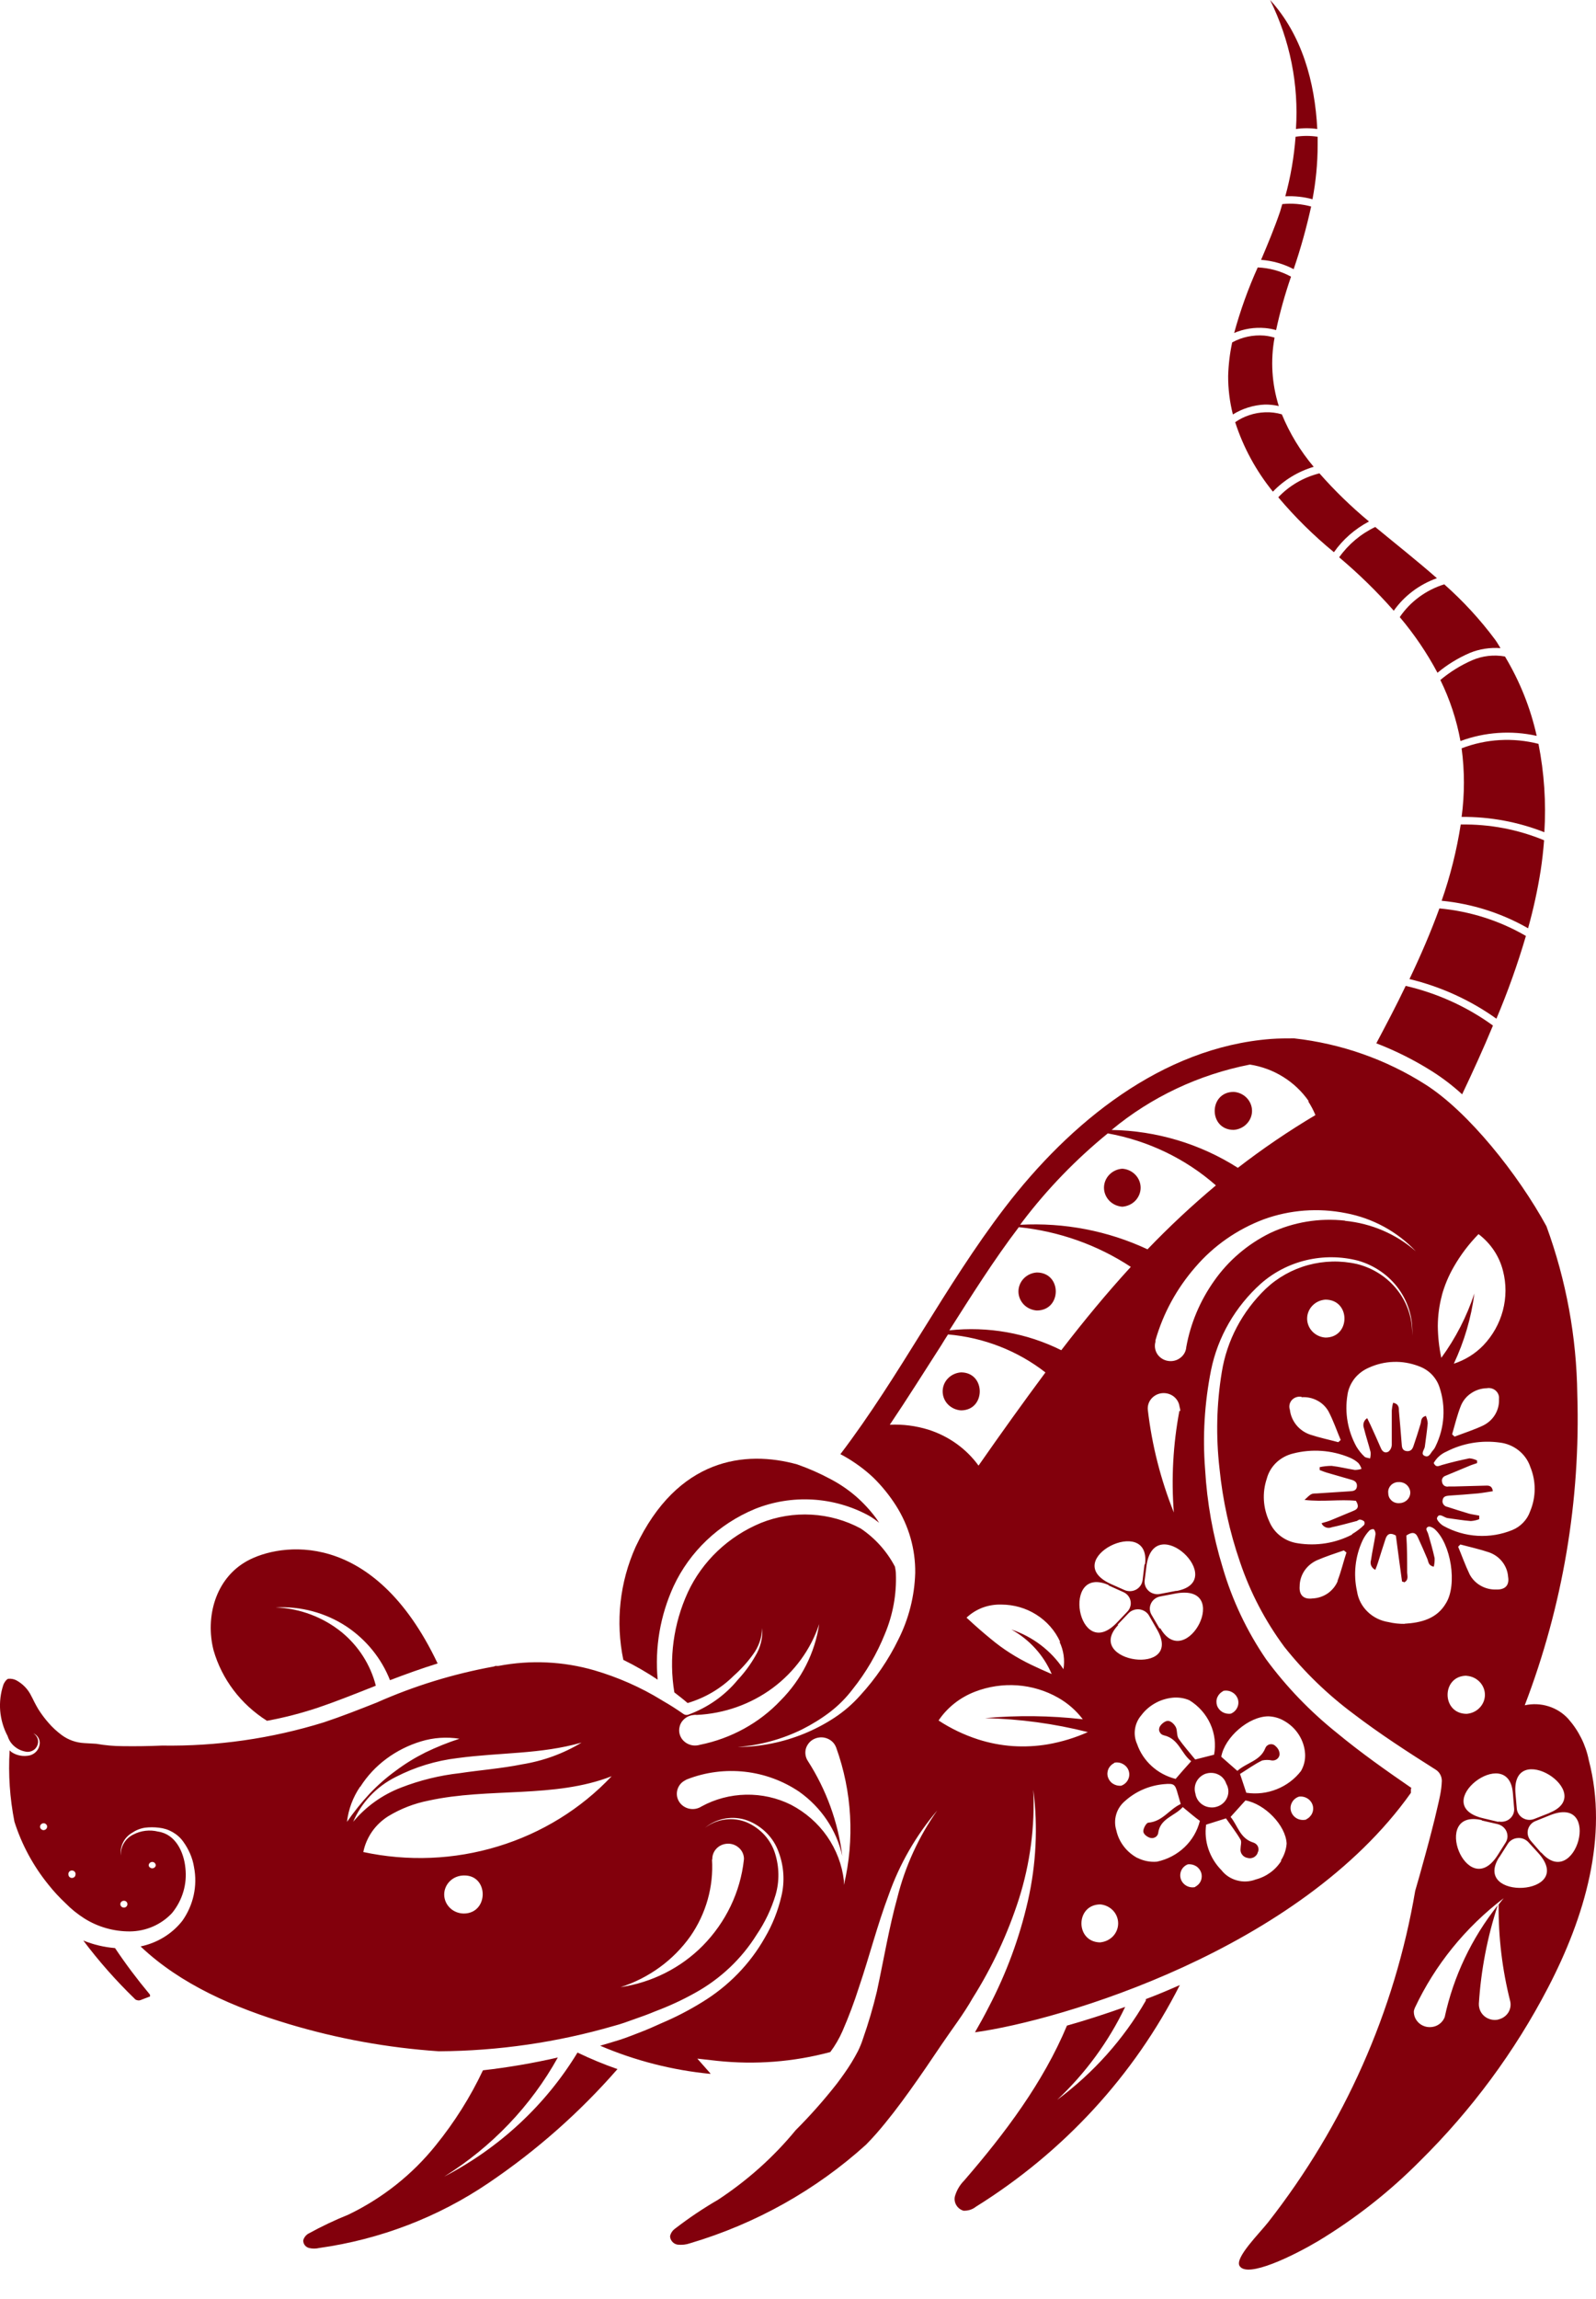 <svg width="25" height="36" viewBox="0 0 25 36" fill="none" xmlns="http://www.w3.org/2000/svg">
<path d="M20.538 3.234C20.391 3.194 20.238 3.18 20.086 3.196C20.073 3.234 20.065 3.273 20.052 3.312C19.965 3.567 19.86 3.819 19.754 4.069C19.933 4.083 20.107 4.132 20.264 4.215C20.374 3.893 20.465 3.566 20.538 3.234Z" fill="#82000C"/>
<path d="M20.634 2.02C20.597 1.286 20.395 0.548 19.895 0C20.206 0.629 20.346 1.324 20.3 2.02C20.411 2.004 20.523 2.004 20.634 2.02Z" fill="#82000C"/>
<path d="M23.902 14.656C23.49 14.416 23.026 14.269 22.547 14.225C22.411 14.599 22.252 14.967 22.078 15.331C22.57 15.45 23.033 15.661 23.44 15.952C23.619 15.529 23.773 15.096 23.902 14.656Z" fill="#82000C"/>
<path d="M22.903 17.136C23.072 16.78 23.236 16.421 23.386 16.059C22.979 15.764 22.514 15.553 22.019 15.438C21.871 15.748 21.716 16.04 21.559 16.337C21.867 16.456 22.162 16.604 22.439 16.78C22.604 16.885 22.759 17.004 22.903 17.136Z" fill="#82000C"/>
<path d="M19.815 5.137C19.874 5.142 19.932 5.153 19.989 5.169C20.05 4.886 20.128 4.607 20.223 4.332C20.063 4.245 19.884 4.195 19.701 4.188C19.551 4.52 19.428 4.864 19.332 5.214C19.484 5.149 19.65 5.123 19.815 5.137Z" fill="#82000C"/>
<path d="M20.031 6.358C19.922 6.011 19.899 5.644 19.965 5.287C19.912 5.271 19.858 5.26 19.803 5.255C19.629 5.241 19.453 5.278 19.301 5.362C19.264 5.534 19.243 5.71 19.238 5.886C19.237 6.089 19.262 6.292 19.312 6.49C19.462 6.397 19.634 6.343 19.812 6.335C19.885 6.334 19.959 6.342 20.031 6.358Z" fill="#82000C"/>
<path d="M20.578 7.31C20.369 7.062 20.201 6.785 20.079 6.488C19.994 6.463 19.905 6.452 19.816 6.456C19.648 6.462 19.485 6.516 19.348 6.611C19.475 7.005 19.675 7.373 19.939 7.699C20.112 7.517 20.333 7.383 20.578 7.31Z" fill="#82000C"/>
<path d="M20.559 3.12C20.612 2.842 20.639 2.56 20.64 2.277C20.64 2.232 20.64 2.187 20.64 2.142C20.525 2.124 20.409 2.124 20.294 2.142C20.27 2.457 20.217 2.769 20.133 3.074C20.277 3.067 20.421 3.082 20.559 3.12Z" fill="#82000C"/>
<path d="M23.504 10.149C23.475 10.104 23.451 10.058 23.418 10.014C23.185 9.701 22.918 9.411 22.623 9.15C22.337 9.239 22.091 9.42 21.926 9.663C22.154 9.933 22.352 10.225 22.517 10.535C22.669 10.408 22.84 10.303 23.024 10.224C23.175 10.162 23.34 10.137 23.504 10.149Z" fill="#82000C"/>
<path d="M24.071 11.523C23.974 11.086 23.806 10.667 23.574 10.28C23.401 10.249 23.222 10.269 23.062 10.338C22.881 10.417 22.712 10.522 22.562 10.648C22.711 10.952 22.817 11.273 22.877 11.604C23.258 11.463 23.674 11.434 24.071 11.523Z" fill="#82000C"/>
<path d="M22.508 9.054C22.195 8.779 21.864 8.518 21.542 8.252C21.314 8.361 21.12 8.525 20.977 8.727C21.283 8.985 21.569 9.264 21.832 9.563C21.997 9.33 22.233 9.152 22.508 9.054Z" fill="#82000C"/>
<path d="M21.444 8.166C21.165 7.934 20.905 7.682 20.668 7.412C20.42 7.474 20.196 7.604 20.023 7.787C20.286 8.099 20.578 8.387 20.895 8.647C21.035 8.447 21.224 8.282 21.444 8.166Z" fill="#82000C"/>
<path d="M24.191 13.032C24.22 12.569 24.189 12.104 24.099 11.648C23.7 11.546 23.278 11.57 22.895 11.718C22.943 12.074 22.943 12.435 22.895 12.792C23.339 12.788 23.779 12.87 24.191 13.032Z" fill="#82000C"/>
<path d="M24.133 13.633C24.157 13.478 24.174 13.322 24.187 13.158C23.775 12.987 23.33 12.903 22.881 12.911C22.818 13.316 22.718 13.716 22.582 14.105C23.06 14.152 23.523 14.299 23.936 14.536C24.019 14.239 24.085 13.937 24.133 13.633Z" fill="#82000C"/>
<path d="M6.959 34.083C7.706 33.616 8.318 32.975 8.738 32.218C8.352 32.307 7.96 32.374 7.565 32.419C7.368 32.837 7.12 33.23 6.827 33.592C6.461 34.049 5.993 34.421 5.457 34.679C5.246 34.764 5.042 34.861 4.843 34.97C4.82 34.981 4.8 34.996 4.784 35.016C4.768 35.035 4.756 35.057 4.75 35.082C4.749 35.108 4.757 35.135 4.774 35.157C4.79 35.178 4.814 35.194 4.84 35.201C4.893 35.214 4.948 35.214 5.001 35.201C5.957 35.067 6.867 34.717 7.656 34.181C8.406 33.674 9.083 33.075 9.672 32.4C9.458 32.325 9.249 32.239 9.046 32.141C8.548 32.961 7.826 33.632 6.959 34.083Z" fill="#82000C"/>
<path d="M17.948 31.316V31.328C17.6 31.932 17.127 32.461 16.559 32.882C17.004 32.464 17.365 31.97 17.625 31.426C17.303 31.541 16.997 31.639 16.713 31.719C16.34 32.61 15.747 33.4 15.103 34.145C15.034 34.214 14.985 34.299 14.958 34.392C14.947 34.438 14.954 34.487 14.979 34.529C15.003 34.571 15.043 34.602 15.09 34.617C15.162 34.621 15.232 34.599 15.287 34.555C16.659 33.7 17.764 32.5 18.481 31.084C18.301 31.163 18.124 31.239 17.95 31.303C17.948 31.309 17.95 31.312 17.948 31.316Z" fill="#82000C"/>
<path d="M10.551 24.839C10.804 24.296 11.258 23.864 11.825 23.629C12.111 23.514 12.42 23.464 12.729 23.482C13.038 23.5 13.339 23.586 13.609 23.733C13.666 23.766 13.72 23.804 13.77 23.846C13.755 23.82 13.739 23.796 13.722 23.772C13.628 23.645 13.52 23.529 13.4 23.425C13.28 23.323 13.148 23.233 13.007 23.16C12.84 23.07 12.666 22.994 12.487 22.931C11.674 22.706 10.614 22.829 9.957 24.221C9.707 24.778 9.64 25.396 9.764 25.992C9.95 26.083 10.13 26.187 10.302 26.302C10.255 25.802 10.341 25.299 10.551 24.839Z" fill="#82000C"/>
<path d="M5.802 26.43L5.887 26.396C5.804 26.07 5.618 25.778 5.354 25.56C5.062 25.323 4.697 25.185 4.316 25.17C4.711 25.149 5.103 25.255 5.43 25.471C5.739 25.678 5.976 25.971 6.109 26.31C6.354 26.216 6.602 26.127 6.855 26.048C5.842 23.913 4.372 24.166 3.871 24.443C3.37 24.72 3.214 25.327 3.345 25.841C3.475 26.295 3.773 26.688 4.182 26.946C4.455 26.896 4.724 26.826 4.987 26.738C5.258 26.646 5.534 26.536 5.802 26.43Z" fill="#82000C"/>
<path d="M2.107 31.296C2.116 31.308 2.13 31.317 2.145 31.32C2.163 31.326 2.182 31.326 2.2 31.32L2.332 31.269C2.336 31.269 2.34 31.268 2.343 31.266C2.346 31.264 2.349 31.262 2.351 31.258C2.351 31.247 2.351 31.233 2.34 31.223C2.148 30.993 1.968 30.753 1.802 30.505C1.631 30.491 1.463 30.451 1.305 30.387C1.547 30.709 1.815 31.013 2.107 31.296Z" fill="#82000C"/>
<path d="M24.887 27.562C24.84 27.324 24.729 27.101 24.566 26.916C24.483 26.824 24.375 26.756 24.256 26.719C24.136 26.681 24.007 26.676 23.884 26.703C24.48 25.146 24.759 23.492 24.707 21.833C24.696 20.936 24.533 20.048 24.224 19.202C23.785 18.396 23 17.406 22.323 16.979C21.707 16.588 21.005 16.342 20.273 16.26C20.152 16.26 20.03 16.26 19.909 16.269C18.199 16.4 16.759 17.579 15.74 18.91C14.798 20.141 14.103 21.536 13.164 22.771L13.219 22.8C13.385 22.894 13.54 23.006 13.678 23.136C13.813 23.268 13.932 23.415 14.033 23.573C14.236 23.891 14.341 24.259 14.336 24.632C14.325 24.993 14.236 25.348 14.072 25.673C13.917 25.991 13.716 26.285 13.475 26.548C13.356 26.682 13.22 26.8 13.069 26.899C12.92 26.997 12.761 27.08 12.595 27.148C12.266 27.282 11.913 27.354 11.555 27.357C11.907 27.329 12.249 27.235 12.563 27.081C12.718 27.003 12.864 26.913 13.001 26.809C13.135 26.706 13.254 26.586 13.355 26.453C13.566 26.189 13.736 25.897 13.861 25.586C13.987 25.286 14.046 24.963 14.033 24.639C14.033 24.603 14.024 24.567 14.019 24.533C13.894 24.294 13.71 24.088 13.483 23.935C13.246 23.807 12.982 23.733 12.71 23.718C12.44 23.703 12.168 23.747 11.918 23.848C11.409 24.059 11.001 24.447 10.774 24.935C10.549 25.427 10.475 25.971 10.563 26.501C10.634 26.556 10.704 26.61 10.771 26.668C11.044 26.587 11.292 26.441 11.491 26.243C11.604 26.143 11.706 26.031 11.794 25.909C11.884 25.788 11.935 25.643 11.94 25.493C11.95 25.646 11.913 25.799 11.832 25.931C11.756 26.065 11.663 26.19 11.557 26.304C11.354 26.551 11.085 26.74 10.779 26.851C10.767 26.855 10.754 26.855 10.742 26.854C10.729 26.852 10.717 26.847 10.707 26.84C10.604 26.768 10.499 26.7 10.385 26.635L10.364 26.622C10.037 26.421 9.682 26.265 9.311 26.156C8.825 26.015 8.31 25.991 7.812 26.086C7.795 26.088 7.778 26.088 7.762 26.086C7.752 26.091 7.741 26.095 7.73 26.097C7.099 26.212 6.485 26.401 5.902 26.66C5.632 26.767 5.353 26.877 5.073 26.97C4.254 27.224 3.398 27.347 2.538 27.334C2.334 27.343 2.128 27.346 1.923 27.343C1.784 27.343 1.645 27.33 1.508 27.306L1.318 27.295C1.191 27.288 1.07 27.245 0.969 27.171C0.892 27.114 0.821 27.049 0.759 26.977C0.699 26.909 0.646 26.837 0.598 26.761C0.577 26.725 0.552 26.68 0.535 26.646C0.519 26.612 0.506 26.587 0.49 26.557C0.44 26.453 0.357 26.366 0.252 26.31C0.215 26.292 0.174 26.285 0.133 26.288C0.114 26.288 0.078 26.323 0.054 26.378C0.009 26.511 -0.008 26.65 0.003 26.789C0.015 26.927 0.054 27.063 0.12 27.186C0.14 27.252 0.18 27.31 0.234 27.353C0.288 27.397 0.354 27.424 0.424 27.432C0.459 27.434 0.493 27.425 0.522 27.407C0.551 27.389 0.573 27.362 0.585 27.331C0.599 27.297 0.601 27.259 0.589 27.225C0.577 27.19 0.553 27.161 0.521 27.141C0.559 27.157 0.59 27.186 0.607 27.223C0.625 27.259 0.628 27.3 0.616 27.339C0.606 27.38 0.582 27.418 0.548 27.446C0.514 27.474 0.472 27.491 0.428 27.494C0.338 27.505 0.248 27.483 0.175 27.432C0.175 27.432 0.16 27.416 0.151 27.41C0.128 27.784 0.154 28.158 0.226 28.526C0.34 28.884 0.521 29.22 0.761 29.515C0.842 29.617 0.931 29.713 1.027 29.803C1.114 29.892 1.213 29.972 1.32 30.04C1.532 30.174 1.781 30.245 2.034 30.244C2.16 30.243 2.283 30.217 2.397 30.167C2.511 30.117 2.613 30.045 2.696 29.955C2.858 29.756 2.933 29.503 2.904 29.251C2.881 29.007 2.753 28.721 2.477 28.681C2.345 28.648 2.206 28.665 2.086 28.728C2.024 28.759 1.973 28.806 1.939 28.865C1.905 28.923 1.889 28.99 1.893 29.057C1.883 28.988 1.895 28.918 1.926 28.854C1.956 28.791 2.005 28.738 2.067 28.701C2.127 28.66 2.196 28.632 2.27 28.62C2.342 28.611 2.416 28.611 2.489 28.62C2.565 28.628 2.638 28.651 2.704 28.689C2.77 28.727 2.827 28.777 2.87 28.838C2.913 28.897 2.949 28.961 2.978 29.027C3.007 29.095 3.028 29.165 3.039 29.237C3.096 29.53 3.03 29.832 2.856 30.078C2.695 30.283 2.463 30.425 2.202 30.479C2.833 31.078 3.675 31.44 4.525 31.695C5.288 31.924 6.076 32.067 6.873 32.121H6.881C7.809 32.115 8.73 31.981 9.618 31.723C9.731 31.694 9.839 31.653 9.94 31.617C10.042 31.582 10.158 31.54 10.262 31.496C10.478 31.415 10.687 31.319 10.887 31.207C11.285 30.987 11.617 30.673 11.853 30.294C11.983 30.102 12.083 29.892 12.149 29.672C12.211 29.459 12.207 29.233 12.14 29.021C12.107 28.915 12.05 28.817 11.975 28.734C11.899 28.651 11.806 28.584 11.702 28.538C11.595 28.493 11.477 28.477 11.361 28.492C11.245 28.506 11.135 28.552 11.043 28.622C11.134 28.546 11.244 28.496 11.362 28.476C11.48 28.456 11.601 28.467 11.713 28.509C11.825 28.552 11.926 28.619 12.01 28.704C12.093 28.788 12.157 28.889 12.196 29C12.28 29.222 12.295 29.462 12.24 29.692C12.187 29.919 12.101 30.138 11.982 30.34C11.749 30.753 11.41 31.101 10.998 31.352C10.796 31.477 10.584 31.587 10.364 31.68C10.256 31.729 10.148 31.777 10.042 31.818C9.936 31.858 9.821 31.906 9.707 31.942C9.593 31.978 9.504 32.003 9.401 32.034C9.948 32.268 10.531 32.417 11.127 32.475V32.467L10.923 32.236L11.235 32.271C11.829 32.334 12.43 32.288 13.006 32.133C13.082 32.031 13.145 31.922 13.196 31.807C13.295 31.58 13.382 31.348 13.457 31.112C13.618 30.637 13.742 30.146 13.922 29.669C14.091 29.189 14.349 28.741 14.682 28.349C14.39 28.762 14.179 29.224 14.057 29.711C13.924 30.193 13.843 30.687 13.736 31.182C13.676 31.434 13.603 31.682 13.517 31.927C13.496 31.993 13.469 32.058 13.438 32.121C13.405 32.184 13.372 32.242 13.336 32.301C13.265 32.416 13.188 32.523 13.108 32.629C12.908 32.884 12.693 33.127 12.463 33.357C12.118 33.777 11.708 34.143 11.249 34.445C11.015 34.581 10.79 34.732 10.576 34.897C10.535 34.926 10.506 34.968 10.496 35.017C10.497 35.049 10.509 35.079 10.531 35.103C10.552 35.128 10.582 35.144 10.615 35.149C10.681 35.156 10.748 35.149 10.81 35.127C11.839 34.822 12.782 34.293 13.566 33.583C13.621 33.527 13.675 33.469 13.727 33.41C13.914 33.196 14.088 32.966 14.257 32.73C14.426 32.494 14.589 32.254 14.753 32.01C14.917 31.767 15.091 31.544 15.236 31.288C15.543 30.801 15.786 30.279 15.961 29.734C16.136 29.181 16.212 28.603 16.186 28.025C16.26 28.606 16.231 29.195 16.101 29.767C15.97 30.343 15.764 30.9 15.489 31.426C15.421 31.56 15.347 31.694 15.272 31.824C16.603 31.641 20.352 30.539 22.1 28.075C22.101 28.062 22.101 28.049 22.1 28.036C22.1 28.024 22.1 28.011 22.108 27.997C21.714 27.726 21.318 27.447 20.943 27.137C20.522 26.8 20.148 26.412 19.832 25.982C19.53 25.54 19.301 25.055 19.152 24.545C18.999 24.045 18.907 23.529 18.877 23.009C18.836 22.489 18.868 21.967 18.97 21.455C19.076 20.935 19.349 20.461 19.751 20.1C19.953 19.922 20.197 19.796 20.462 19.733C20.728 19.67 21.005 19.672 21.27 19.74C21.529 19.813 21.755 19.97 21.909 20.183C22.064 20.397 22.138 20.656 22.12 20.916C22.13 20.662 22.05 20.411 21.893 20.207C21.736 20.003 21.51 19.856 21.255 19.793C21.002 19.736 20.739 19.742 20.489 19.81C20.24 19.878 20.012 20.006 19.827 20.181C19.459 20.535 19.217 20.992 19.138 21.488C19.056 21.985 19.045 22.491 19.102 22.992C19.152 23.492 19.26 23.985 19.424 24.461C19.584 24.935 19.818 25.383 20.118 25.788C20.431 26.182 20.796 26.535 21.203 26.838C21.611 27.149 22.047 27.432 22.492 27.713C22.521 27.732 22.545 27.758 22.561 27.789C22.577 27.819 22.585 27.853 22.585 27.887C22.582 27.963 22.573 28.038 22.558 28.112C22.545 28.174 22.532 28.238 22.517 28.297C22.49 28.42 22.459 28.54 22.429 28.658C22.368 28.897 22.303 29.131 22.237 29.368L22.168 29.608C21.848 31.494 21.057 33.275 19.864 34.799C19.732 34.968 19.34 35.354 19.416 35.481C19.535 35.683 20.273 35.315 20.646 35.094C21.229 34.742 21.765 34.321 22.24 33.842C23.051 33.042 23.728 32.126 24.248 31.126C24.822 30.023 25.2 28.756 24.887 27.562ZM0.684 28.658C0.669 28.658 0.654 28.652 0.644 28.642C0.633 28.632 0.627 28.618 0.627 28.603C0.628 28.589 0.634 28.576 0.644 28.566C0.655 28.556 0.669 28.55 0.684 28.55C0.698 28.55 0.712 28.556 0.722 28.566C0.733 28.576 0.738 28.589 0.738 28.603C0.738 28.617 0.733 28.631 0.722 28.641C0.712 28.651 0.698 28.657 0.684 28.658ZM1.126 29.407C1.112 29.407 1.098 29.401 1.088 29.391C1.077 29.381 1.072 29.368 1.072 29.354C1.07 29.346 1.071 29.338 1.073 29.33C1.075 29.323 1.079 29.316 1.084 29.309C1.089 29.303 1.096 29.299 1.103 29.295C1.111 29.292 1.119 29.29 1.127 29.29C1.135 29.29 1.143 29.292 1.151 29.295C1.158 29.299 1.165 29.303 1.17 29.309C1.176 29.316 1.179 29.323 1.182 29.33C1.184 29.338 1.184 29.346 1.183 29.354C1.183 29.361 1.181 29.368 1.178 29.374C1.176 29.381 1.171 29.387 1.166 29.392C1.161 29.396 1.155 29.4 1.148 29.403C1.141 29.405 1.134 29.407 1.126 29.407ZM2.384 29.156C2.399 29.156 2.413 29.162 2.424 29.172C2.434 29.183 2.44 29.196 2.44 29.211C2.438 29.223 2.431 29.235 2.421 29.243C2.411 29.251 2.398 29.256 2.385 29.256C2.371 29.256 2.359 29.251 2.348 29.243C2.338 29.235 2.331 29.223 2.329 29.211C2.329 29.197 2.335 29.183 2.345 29.173C2.355 29.163 2.369 29.157 2.384 29.156ZM1.941 29.764C1.956 29.764 1.97 29.769 1.98 29.779C1.99 29.789 1.996 29.803 1.996 29.817C1.996 29.831 1.99 29.844 1.98 29.855C1.97 29.865 1.956 29.871 1.941 29.871C1.926 29.871 1.912 29.865 1.901 29.855C1.891 29.845 1.885 29.831 1.885 29.817C1.885 29.802 1.891 29.789 1.902 29.779C1.912 29.769 1.926 29.764 1.941 29.764ZM5.644 27.979C5.752 27.809 5.891 27.66 6.055 27.539C6.217 27.419 6.399 27.328 6.593 27.269C6.788 27.209 6.995 27.195 7.197 27.227C7.015 27.286 6.837 27.358 6.665 27.441C6.501 27.523 6.344 27.619 6.198 27.729C6.05 27.836 5.913 27.957 5.788 28.089C5.66 28.227 5.542 28.374 5.435 28.529C5.458 28.332 5.528 28.144 5.64 27.979H5.644ZM5.527 28.54C5.655 28.231 5.894 27.978 6.2 27.825C6.501 27.67 6.828 27.57 7.166 27.53C7.831 27.44 8.472 27.471 9.11 27.287C8.825 27.46 8.507 27.575 8.176 27.628C7.854 27.693 7.52 27.718 7.201 27.766C6.887 27.801 6.578 27.877 6.284 27.991C5.984 28.106 5.722 28.296 5.522 28.54H5.527ZM7.268 29.964C7.186 29.964 7.107 29.933 7.049 29.877C6.991 29.821 6.958 29.745 6.958 29.666C6.958 29.587 6.991 29.511 7.049 29.455C7.107 29.399 7.186 29.368 7.268 29.368C7.66 29.361 7.659 29.964 7.263 29.964H7.268ZM5.691 29C5.714 28.886 5.761 28.778 5.828 28.681C5.895 28.585 5.982 28.503 6.082 28.44C6.275 28.323 6.488 28.24 6.712 28.196C7.657 27.988 8.683 28.165 9.581 27.814C9.098 28.326 8.484 28.705 7.799 28.913C7.115 29.122 6.386 29.151 5.686 29H5.691ZM10.868 26.854C10.883 26.852 10.899 26.852 10.915 26.854C11.346 26.833 11.761 26.686 12.104 26.432C12.446 26.178 12.7 25.829 12.832 25.432C12.765 25.882 12.554 26.299 12.228 26.627C11.893 26.982 11.45 27.224 10.963 27.322C10.93 27.332 10.894 27.335 10.86 27.332C10.825 27.328 10.791 27.317 10.761 27.3C10.731 27.283 10.705 27.26 10.684 27.233C10.664 27.205 10.65 27.174 10.643 27.141C10.636 27.108 10.637 27.074 10.645 27.041C10.652 27.008 10.667 26.977 10.688 26.95C10.71 26.923 10.736 26.901 10.767 26.884C10.797 26.868 10.831 26.858 10.866 26.855L10.868 26.854ZM11.158 29.117C11.155 29.056 11.178 28.995 11.221 28.949C11.264 28.903 11.324 28.875 11.388 28.871C11.452 28.866 11.515 28.886 11.564 28.926C11.614 28.965 11.645 29.022 11.652 29.083C11.654 29.097 11.654 29.11 11.652 29.124C11.597 29.628 11.37 30.1 11.008 30.468C10.665 30.815 10.212 31.044 9.72 31.117C10.166 30.974 10.55 30.693 10.815 30.319C11.06 29.965 11.179 29.543 11.153 29.117H11.158ZM13.219 29.517C13.219 29.495 13.219 29.473 13.219 29.45C13.191 29.202 13.1 28.964 12.956 28.756C12.812 28.549 12.617 28.379 12.389 28.26C12.172 28.152 11.929 28.098 11.684 28.103C11.44 28.108 11.2 28.171 10.987 28.288C10.959 28.306 10.928 28.318 10.895 28.324C10.862 28.33 10.828 28.329 10.795 28.322C10.762 28.315 10.732 28.301 10.704 28.282C10.677 28.263 10.654 28.239 10.637 28.211C10.62 28.184 10.609 28.153 10.604 28.121C10.6 28.089 10.602 28.056 10.611 28.025C10.62 27.994 10.635 27.965 10.656 27.939C10.677 27.914 10.703 27.893 10.733 27.878C10.743 27.871 10.755 27.865 10.766 27.861C11.052 27.75 11.362 27.71 11.668 27.744C11.974 27.778 12.266 27.886 12.518 28.056C12.864 28.301 13.104 28.659 13.194 29.063C13.129 28.535 12.944 28.026 12.653 27.573C12.636 27.547 12.624 27.517 12.619 27.486C12.613 27.455 12.614 27.423 12.621 27.392C12.628 27.362 12.642 27.332 12.661 27.307C12.679 27.281 12.703 27.259 12.731 27.242C12.758 27.226 12.789 27.214 12.821 27.209C12.854 27.203 12.886 27.204 12.918 27.211C12.95 27.218 12.98 27.231 13.007 27.249C13.034 27.267 13.056 27.29 13.074 27.317C13.083 27.332 13.091 27.348 13.098 27.365C13.347 28.057 13.389 28.803 13.219 29.517ZM24.272 28.389L24.036 28.482C24.006 28.494 23.975 28.499 23.943 28.497C23.912 28.495 23.881 28.485 23.854 28.469C23.827 28.453 23.804 28.431 23.788 28.405C23.771 28.379 23.761 28.349 23.759 28.319L23.739 28.089C23.66 27.207 25.042 28.078 24.272 28.387V28.389ZM23.968 22.964C24.063 23.189 24.063 23.441 23.968 23.666C23.946 23.731 23.909 23.791 23.861 23.841C23.813 23.892 23.755 23.932 23.689 23.959C23.517 24.029 23.331 24.06 23.144 24.049C22.957 24.038 22.776 23.985 22.614 23.896C22.566 23.871 22.5 23.799 22.509 23.771C22.541 23.681 22.611 23.758 22.67 23.771C22.794 23.787 22.917 23.809 23.039 23.818C23.084 23.815 23.129 23.805 23.171 23.789V23.733C23.118 23.722 23.063 23.716 23.01 23.702C22.897 23.669 22.785 23.632 22.672 23.596C22.659 23.594 22.648 23.59 22.637 23.583C22.626 23.576 22.617 23.567 22.61 23.557C22.603 23.547 22.599 23.535 22.596 23.523C22.594 23.511 22.595 23.499 22.598 23.487C22.609 23.431 22.651 23.425 22.698 23.42C22.851 23.41 23.002 23.399 23.153 23.385C23.229 23.377 23.305 23.363 23.384 23.351C23.371 23.254 23.309 23.262 23.255 23.264L22.772 23.277C22.744 23.277 22.715 23.277 22.688 23.277C22.677 23.28 22.666 23.28 22.654 23.277C22.643 23.275 22.633 23.271 22.624 23.265C22.615 23.258 22.607 23.25 22.601 23.241C22.595 23.232 22.591 23.221 22.59 23.211C22.586 23.2 22.585 23.189 22.586 23.178C22.587 23.167 22.59 23.157 22.596 23.147C22.601 23.137 22.609 23.128 22.618 23.122C22.627 23.115 22.637 23.11 22.648 23.107L23.004 22.959C23.047 22.94 23.092 22.926 23.137 22.911V22.87C23.1 22.851 23.059 22.839 23.017 22.836C22.874 22.865 22.732 22.899 22.591 22.939C22.543 22.951 22.496 22.99 22.458 22.909C22.502 22.831 22.571 22.768 22.656 22.731C22.912 22.599 23.206 22.549 23.493 22.589C23.601 22.602 23.702 22.644 23.786 22.71C23.87 22.776 23.933 22.863 23.968 22.962V22.964ZM22.973 26.242C23.051 26.247 23.124 26.281 23.177 26.336C23.23 26.391 23.26 26.464 23.26 26.539C23.26 26.615 23.23 26.687 23.177 26.742C23.124 26.798 23.051 26.831 22.973 26.837C22.575 26.835 22.577 26.24 22.973 26.24V26.242ZM22.839 24.222L22.875 24.185C23.024 24.225 23.177 24.258 23.324 24.308C23.407 24.337 23.479 24.388 23.532 24.456C23.585 24.524 23.617 24.605 23.623 24.69C23.646 24.823 23.578 24.896 23.435 24.89C23.35 24.893 23.266 24.872 23.193 24.83C23.119 24.788 23.06 24.727 23.021 24.654C22.951 24.508 22.899 24.36 22.839 24.216V24.222ZM23.211 28.507L23.459 28.564C23.49 28.572 23.519 28.586 23.543 28.606C23.567 28.626 23.586 28.651 23.598 28.679C23.61 28.708 23.615 28.738 23.613 28.769C23.61 28.799 23.6 28.829 23.583 28.855L23.459 29.051C22.981 29.8 22.4 28.314 23.211 28.501V28.507ZM23.472 28.529L23.239 28.474C22.347 28.269 23.632 27.276 23.698 28.078L23.718 28.324C23.72 28.354 23.714 28.384 23.702 28.411C23.689 28.439 23.671 28.463 23.647 28.482C23.623 28.502 23.595 28.515 23.564 28.522C23.534 28.529 23.503 28.529 23.472 28.523V28.529ZM22.746 22.46C22.791 22.305 22.826 22.157 22.884 22.011C22.917 21.932 22.972 21.864 23.045 21.816C23.117 21.767 23.202 21.74 23.29 21.738C23.315 21.733 23.34 21.735 23.364 21.741C23.389 21.748 23.411 21.76 23.429 21.776C23.448 21.793 23.462 21.813 23.471 21.836C23.48 21.859 23.483 21.883 23.48 21.907C23.485 21.992 23.464 22.076 23.42 22.15C23.376 22.224 23.311 22.283 23.232 22.322C23.089 22.39 22.934 22.439 22.785 22.496L22.746 22.46ZM22.585 20.285C22.628 20.128 22.691 19.978 22.773 19.836C22.879 19.651 23.009 19.479 23.16 19.325C23.351 19.47 23.486 19.672 23.543 19.9C23.596 20.104 23.595 20.318 23.541 20.522C23.487 20.726 23.382 20.913 23.234 21.068C23.107 21.199 22.949 21.297 22.773 21.354C22.937 21.005 23.046 20.634 23.095 20.254C22.976 20.614 22.802 20.954 22.577 21.262C22.542 21.099 22.524 20.932 22.522 20.765C22.523 20.602 22.544 20.44 22.587 20.282L22.585 20.285ZM20.492 17.246C20.536 17.314 20.574 17.386 20.605 17.461C20.183 17.712 19.777 17.988 19.39 18.287C18.802 17.912 18.116 17.706 17.412 17.694C18.031 17.179 18.778 16.827 19.579 16.67C19.765 16.699 19.943 16.765 20.101 16.864C20.26 16.963 20.395 17.092 20.5 17.243L20.492 17.246ZM17.349 17.747C17.982 17.861 18.57 18.143 19.046 18.562C18.67 18.877 18.313 19.211 17.975 19.563C17.355 19.273 16.668 19.141 15.98 19.179L16.019 19.126C16.407 18.616 16.856 18.152 17.357 17.744L17.349 17.747ZM16.598 25.712C16.661 25.845 16.682 25.993 16.658 26.138C16.466 25.848 16.178 25.629 15.842 25.516C16.127 25.675 16.349 25.92 16.474 26.214C16.347 26.16 16.247 26.113 16.152 26.068C16.038 26.013 15.927 25.952 15.821 25.884C15.715 25.817 15.614 25.742 15.518 25.662C15.412 25.575 15.297 25.477 15.14 25.331C15.212 25.263 15.297 25.21 15.391 25.174C15.486 25.139 15.586 25.123 15.687 25.126C15.88 25.127 16.068 25.18 16.23 25.282C16.396 25.386 16.527 25.534 16.606 25.709L16.598 25.712ZM17.362 24.825L17.593 24.929C17.623 24.942 17.649 24.961 17.669 24.985C17.689 25.009 17.703 25.038 17.709 25.069C17.715 25.099 17.714 25.131 17.704 25.16C17.695 25.19 17.679 25.217 17.656 25.24L17.495 25.409C16.88 26.052 16.613 24.485 17.37 24.822L17.362 24.825ZM17.928 24.497L17.898 24.742C17.894 24.773 17.883 24.803 17.866 24.828C17.848 24.854 17.825 24.876 17.797 24.891C17.769 24.906 17.738 24.915 17.706 24.916C17.674 24.917 17.642 24.911 17.613 24.898L17.397 24.802C16.576 24.424 18.035 23.695 17.936 24.494L17.928 24.497ZM17.445 27.604C17.494 27.592 17.545 27.598 17.588 27.622C17.632 27.645 17.665 27.683 17.68 27.729C17.695 27.774 17.692 27.824 17.67 27.867C17.649 27.911 17.611 27.944 17.564 27.962C17.518 27.967 17.472 27.956 17.433 27.931C17.395 27.907 17.367 27.869 17.354 27.826C17.341 27.783 17.345 27.737 17.364 27.696C17.384 27.656 17.418 27.623 17.46 27.604H17.445ZM17.505 25.443L17.677 25.262C17.699 25.239 17.726 25.222 17.755 25.212C17.785 25.201 17.817 25.198 17.848 25.201C17.879 25.205 17.909 25.216 17.936 25.233C17.962 25.25 17.984 25.272 17.999 25.299L18.115 25.501C18.579 26.273 16.951 26.034 17.519 25.443H17.505ZM18.162 25.498L18.036 25.283C18.021 25.256 18.012 25.227 18.011 25.196C18.01 25.166 18.017 25.135 18.03 25.108C18.043 25.08 18.063 25.056 18.088 25.037C18.113 25.018 18.142 25.005 18.173 24.999L18.408 24.954C19.321 24.781 18.582 26.201 18.176 25.498H18.162ZM18.419 24.912L18.168 24.96C18.137 24.966 18.105 24.965 18.075 24.956C18.044 24.948 18.016 24.933 17.993 24.912C17.97 24.891 17.952 24.866 17.941 24.837C17.93 24.808 17.926 24.777 17.93 24.747L17.959 24.517C18.081 23.64 19.252 24.755 18.434 24.912H18.419ZM18.474 22.094C18.375 22.618 18.346 23.153 18.387 23.684C18.181 23.168 18.044 22.629 17.98 22.08C17.973 22.017 17.992 21.953 18.034 21.904C18.075 21.855 18.135 21.823 18.2 21.816C18.265 21.809 18.331 21.827 18.383 21.866C18.434 21.905 18.468 21.962 18.476 22.025C18.483 22.047 18.487 22.07 18.489 22.094H18.474ZM15.959 19.216C16.588 19.281 17.19 19.494 17.713 19.838C17.337 20.248 16.978 20.683 16.624 21.143C16.084 20.874 15.474 20.766 14.871 20.832C15.214 20.293 15.568 19.729 15.959 19.216ZM14.542 22.387C14.347 22.327 14.143 22.3 13.938 22.31C14.217 21.896 14.481 21.474 14.743 21.067C14.777 21.009 14.814 20.953 14.85 20.896C15.408 20.944 15.94 21.151 16.376 21.491C16.03 21.957 15.684 22.439 15.328 22.95C15.136 22.685 14.86 22.488 14.542 22.387ZM15.863 27.342C15.679 27.329 15.498 27.294 15.323 27.238C15.103 27.167 14.893 27.067 14.702 26.941C14.839 26.737 15.039 26.58 15.273 26.49C15.483 26.409 15.709 26.375 15.935 26.391C16.16 26.407 16.379 26.473 16.574 26.584C16.726 26.67 16.857 26.785 16.961 26.922C16.452 26.864 15.939 26.858 15.429 26.904C15.973 26.917 16.513 26.99 17.04 27.123C16.841 27.212 16.631 27.276 16.415 27.314C16.233 27.345 16.047 27.354 15.863 27.342ZM17.238 30.416C16.84 30.416 16.841 29.821 17.238 29.821C17.314 29.829 17.384 29.863 17.436 29.918C17.487 29.973 17.515 30.044 17.515 30.118C17.515 30.192 17.487 30.263 17.436 30.318C17.384 30.373 17.314 30.407 17.238 30.415V30.416ZM17.82 29.096C17.736 29.051 17.662 28.99 17.605 28.915C17.547 28.84 17.507 28.755 17.487 28.664C17.461 28.581 17.46 28.493 17.485 28.41C17.509 28.328 17.559 28.254 17.627 28.198C17.794 28.049 18.007 27.958 18.233 27.938C18.394 27.924 18.407 27.938 18.45 28.094C18.463 28.136 18.474 28.179 18.495 28.249C18.313 28.334 18.212 28.521 17.99 28.541C17.957 28.541 17.911 28.625 17.909 28.672C17.907 28.718 17.961 28.757 18.002 28.774C18.016 28.78 18.031 28.783 18.047 28.783C18.062 28.783 18.077 28.779 18.09 28.772C18.104 28.766 18.116 28.756 18.125 28.744C18.134 28.732 18.14 28.719 18.142 28.704C18.172 28.473 18.4 28.44 18.527 28.297C18.627 28.38 18.712 28.453 18.795 28.513C18.756 28.67 18.673 28.813 18.554 28.926C18.435 29.039 18.286 29.117 18.123 29.152C18.019 29.161 17.914 29.141 17.82 29.094V29.096ZM18.886 27.775C18.918 27.764 18.952 27.76 18.985 27.762C19.019 27.764 19.052 27.772 19.082 27.787C19.112 27.801 19.139 27.821 19.16 27.846C19.182 27.871 19.198 27.9 19.208 27.931C19.227 27.963 19.238 27.998 19.241 28.035C19.244 28.072 19.238 28.109 19.224 28.143C19.21 28.177 19.189 28.209 19.161 28.234C19.134 28.259 19.101 28.279 19.064 28.29C19.028 28.302 18.99 28.306 18.952 28.301C18.914 28.297 18.877 28.285 18.845 28.265C18.813 28.246 18.785 28.219 18.764 28.188C18.744 28.157 18.73 28.122 18.725 28.086C18.706 28.024 18.712 27.957 18.742 27.899C18.772 27.841 18.824 27.797 18.886 27.774V27.775ZM18.725 29.549C18.678 29.56 18.628 29.553 18.586 29.53C18.544 29.507 18.512 29.469 18.497 29.425C18.482 29.38 18.485 29.332 18.504 29.289C18.524 29.246 18.56 29.212 18.605 29.194C18.65 29.188 18.696 29.198 18.735 29.222C18.774 29.246 18.802 29.283 18.816 29.325C18.829 29.367 18.827 29.413 18.809 29.454C18.791 29.495 18.758 29.528 18.717 29.548L18.725 29.549ZM20.072 29.136C19.982 29.281 19.838 29.387 19.669 29.431C19.575 29.467 19.472 29.472 19.375 29.445C19.279 29.419 19.193 29.363 19.133 29.285C19.04 29.191 18.971 29.078 18.929 28.955C18.887 28.832 18.875 28.701 18.893 28.572L19.204 28.474C19.281 28.585 19.365 28.692 19.432 28.807C19.453 28.843 19.432 28.903 19.432 28.951C19.428 28.984 19.437 29.016 19.457 29.042C19.477 29.069 19.507 29.087 19.54 29.093C19.556 29.098 19.574 29.099 19.591 29.098C19.608 29.096 19.624 29.091 19.639 29.084C19.654 29.076 19.667 29.065 19.678 29.052C19.689 29.04 19.697 29.025 19.701 29.009C19.709 28.994 19.713 28.979 19.714 28.963C19.714 28.947 19.711 28.931 19.705 28.916C19.698 28.901 19.689 28.888 19.676 28.877C19.664 28.866 19.649 28.858 19.634 28.853C19.421 28.788 19.39 28.588 19.276 28.451L19.509 28.193C19.812 28.247 20.141 28.583 20.154 28.869C20.147 28.963 20.116 29.055 20.063 29.135L20.072 29.136ZM20.466 28.491C20.417 28.505 20.365 28.5 20.32 28.478C20.275 28.455 20.241 28.416 20.225 28.369C20.209 28.323 20.213 28.272 20.236 28.228C20.258 28.184 20.297 28.151 20.345 28.134C20.392 28.127 20.439 28.137 20.478 28.161C20.518 28.185 20.547 28.222 20.561 28.265C20.575 28.308 20.572 28.355 20.553 28.396C20.534 28.437 20.5 28.471 20.458 28.49L20.466 28.491ZM19.869 26.876C19.954 26.879 20.037 26.902 20.11 26.944C20.206 26.997 20.286 27.072 20.344 27.162C20.402 27.252 20.436 27.354 20.443 27.46C20.449 27.555 20.427 27.649 20.379 27.732C20.282 27.858 20.151 27.957 20 28.017C19.849 28.078 19.684 28.097 19.522 28.073C19.489 27.973 19.458 27.882 19.424 27.778C19.54 27.707 19.653 27.623 19.772 27.567C19.822 27.556 19.874 27.556 19.923 27.567C19.938 27.569 19.953 27.567 19.968 27.563C19.982 27.559 19.995 27.552 20.006 27.543C20.018 27.534 20.027 27.522 20.033 27.509C20.04 27.496 20.044 27.482 20.044 27.468C20.043 27.444 20.037 27.421 20.026 27.399C20.015 27.378 20 27.359 19.981 27.343C19.97 27.331 19.956 27.322 19.941 27.317C19.925 27.312 19.908 27.311 19.892 27.314C19.875 27.317 19.86 27.325 19.848 27.335C19.835 27.346 19.826 27.359 19.82 27.374C19.743 27.573 19.532 27.598 19.382 27.73L19.13 27.509C19.184 27.202 19.561 26.876 19.869 26.876ZM19.16 26.478C19.207 26.468 19.257 26.474 19.299 26.498C19.342 26.521 19.373 26.558 19.389 26.603C19.404 26.647 19.401 26.696 19.381 26.738C19.361 26.781 19.326 26.815 19.281 26.834C19.235 26.841 19.188 26.832 19.148 26.809C19.109 26.786 19.079 26.75 19.064 26.707C19.05 26.665 19.051 26.619 19.069 26.577C19.087 26.536 19.119 26.502 19.16 26.481V26.478ZM19.017 27.477L18.722 27.552C18.635 27.444 18.54 27.339 18.461 27.224C18.429 27.175 18.445 27.098 18.418 27.045C18.39 26.992 18.339 26.949 18.296 26.947C18.252 26.946 18.192 26.994 18.168 27.036C18.161 27.049 18.157 27.063 18.156 27.078C18.155 27.092 18.158 27.107 18.165 27.12C18.171 27.134 18.18 27.146 18.192 27.155C18.204 27.164 18.218 27.171 18.233 27.174C18.466 27.228 18.5 27.457 18.659 27.579C18.572 27.676 18.498 27.758 18.415 27.856C18.275 27.82 18.146 27.752 18.041 27.656C17.936 27.561 17.857 27.442 17.811 27.309C17.778 27.235 17.767 27.154 17.779 27.075C17.791 26.995 17.825 26.92 17.878 26.859C17.935 26.783 18.007 26.72 18.09 26.673C18.173 26.625 18.266 26.596 18.361 26.585C18.453 26.575 18.546 26.588 18.63 26.624C18.776 26.713 18.89 26.843 18.959 26.995C19.028 27.148 19.048 27.316 19.017 27.48V27.477ZM21.068 19.114C20.666 19.069 20.258 19.137 19.894 19.309C19.541 19.483 19.24 19.741 19.018 20.058C18.798 20.369 18.649 20.722 18.582 21.093C18.58 21.126 18.57 21.159 18.554 21.188C18.538 21.217 18.515 21.243 18.488 21.263C18.461 21.284 18.43 21.299 18.396 21.307C18.363 21.315 18.328 21.316 18.294 21.31C18.26 21.305 18.228 21.292 18.2 21.274C18.171 21.255 18.146 21.231 18.128 21.203C18.11 21.175 18.098 21.143 18.093 21.111C18.088 21.078 18.09 21.044 18.099 21.012V20.989C18.219 20.568 18.432 20.177 18.724 19.842C19.009 19.509 19.378 19.251 19.794 19.094C20.206 18.944 20.652 18.911 21.083 18.997C21.505 19.077 21.889 19.287 22.178 19.594C21.87 19.324 21.482 19.157 21.068 19.117V19.114ZM21.107 21.84C21.121 21.748 21.16 21.661 21.218 21.586C21.277 21.512 21.355 21.454 21.443 21.416C21.564 21.361 21.695 21.33 21.828 21.326C21.961 21.321 22.094 21.344 22.218 21.391C22.296 21.418 22.366 21.461 22.423 21.518C22.48 21.576 22.523 21.645 22.548 21.721C22.65 22.025 22.629 22.355 22.488 22.645C22.477 22.671 22.462 22.694 22.443 22.715C22.409 22.752 22.387 22.828 22.318 22.799C22.248 22.769 22.308 22.706 22.318 22.658C22.334 22.533 22.353 22.411 22.364 22.286C22.361 22.247 22.351 22.208 22.335 22.171C22.25 22.196 22.266 22.254 22.252 22.297C22.218 22.412 22.181 22.526 22.142 22.64C22.126 22.689 22.102 22.729 22.036 22.723C21.97 22.717 21.96 22.669 21.957 22.617C21.942 22.443 21.93 22.269 21.913 22.095C21.913 22.046 21.913 21.983 21.822 21.966C21.811 22.006 21.804 22.047 21.801 22.087C21.801 22.268 21.801 22.448 21.801 22.627C21.8 22.646 21.795 22.666 21.786 22.684C21.777 22.702 21.765 22.718 21.749 22.731C21.696 22.762 21.653 22.731 21.63 22.676C21.577 22.557 21.526 22.437 21.469 22.316L21.416 22.207C21.39 22.223 21.371 22.248 21.362 22.276C21.353 22.304 21.354 22.335 21.364 22.362C21.395 22.488 21.437 22.613 21.469 22.738C21.472 22.772 21.469 22.805 21.461 22.838C21.432 22.828 21.393 22.828 21.374 22.81C21.325 22.764 21.283 22.712 21.248 22.654C21.111 22.406 21.061 22.122 21.107 21.843V21.84ZM22.091 23.372C22.091 23.414 22.074 23.455 22.044 23.485C22.014 23.516 21.973 23.535 21.93 23.537C21.907 23.54 21.883 23.538 21.861 23.532C21.839 23.526 21.818 23.515 21.801 23.5C21.784 23.485 21.77 23.467 21.76 23.447C21.751 23.426 21.746 23.404 21.746 23.382C21.743 23.36 21.745 23.337 21.752 23.316C21.759 23.295 21.771 23.276 21.786 23.259C21.801 23.243 21.82 23.23 21.841 23.221C21.862 23.212 21.884 23.207 21.907 23.208C21.931 23.206 21.954 23.21 21.977 23.218C21.999 23.225 22.019 23.238 22.036 23.253C22.053 23.269 22.067 23.288 22.076 23.309C22.086 23.33 22.091 23.352 22.091 23.375V23.372ZM20.762 20.351C21.16 20.351 21.158 20.945 20.762 20.945C20.684 20.94 20.611 20.906 20.558 20.851C20.505 20.796 20.475 20.723 20.475 20.648C20.475 20.573 20.505 20.5 20.558 20.445C20.611 20.39 20.684 20.356 20.762 20.351ZM20.389 21.879C20.474 21.873 20.559 21.891 20.634 21.931C20.709 21.97 20.77 22.03 20.811 22.103C20.886 22.246 20.938 22.4 21.001 22.549L20.963 22.583C20.817 22.544 20.669 22.513 20.527 22.466C20.441 22.438 20.365 22.386 20.308 22.317C20.251 22.247 20.215 22.164 20.205 22.076C20.196 22.051 20.194 22.023 20.199 21.997C20.204 21.97 20.217 21.945 20.235 21.924C20.254 21.904 20.277 21.888 20.304 21.879C20.331 21.87 20.359 21.868 20.387 21.873L20.389 21.879ZM20.954 24.758C20.922 24.835 20.868 24.901 20.799 24.95C20.729 24.998 20.647 25.026 20.561 25.03C20.421 25.049 20.347 24.977 20.358 24.84C20.358 24.755 20.384 24.671 20.431 24.599C20.479 24.527 20.547 24.47 20.627 24.433C20.765 24.373 20.91 24.326 21.05 24.278L21.091 24.311C21.044 24.452 21.009 24.606 20.952 24.752L20.954 24.758ZM21.181 24.029C20.92 24.165 20.62 24.213 20.328 24.166C20.229 24.152 20.136 24.113 20.058 24.053C19.98 23.994 19.92 23.915 19.883 23.826C19.784 23.615 19.769 23.375 19.843 23.155C19.868 23.059 19.92 22.972 19.993 22.902C20.066 22.833 20.157 22.784 20.257 22.76C20.549 22.685 20.858 22.707 21.136 22.822C21.188 22.843 21.236 22.872 21.277 22.909C21.3 22.937 21.317 22.968 21.327 23.001C21.294 23.012 21.259 23.017 21.224 23.018C21.102 22.999 20.981 22.968 20.859 22.954C20.796 22.954 20.733 22.961 20.672 22.974C20.672 22.99 20.672 23.004 20.672 23.02C20.709 23.034 20.746 23.049 20.783 23.06L21.171 23.172C21.223 23.187 21.261 23.214 21.255 23.277C21.248 23.341 21.199 23.349 21.145 23.352L20.621 23.386C20.535 23.386 20.535 23.394 20.434 23.487C20.725 23.521 20.985 23.475 21.239 23.501C21.282 23.57 21.287 23.625 21.203 23.657L20.862 23.799C20.815 23.82 20.764 23.834 20.701 23.852C20.707 23.867 20.716 23.88 20.727 23.891C20.739 23.902 20.753 23.911 20.768 23.917C20.783 23.923 20.799 23.925 20.815 23.925C20.831 23.925 20.847 23.921 20.862 23.915C20.988 23.888 21.113 23.854 21.237 23.821C21.26 23.821 21.279 23.795 21.3 23.795C21.325 23.797 21.349 23.807 21.368 23.823C21.373 23.831 21.375 23.841 21.375 23.851C21.375 23.861 21.373 23.87 21.368 23.879C21.312 23.934 21.248 23.983 21.179 24.023L21.181 24.029ZM22.002 25.428C21.917 25.429 21.832 25.42 21.749 25.4C21.625 25.381 21.51 25.324 21.422 25.238C21.333 25.152 21.275 25.041 21.257 24.921C21.197 24.653 21.227 24.373 21.343 24.123C21.37 24.066 21.406 24.013 21.45 23.967C21.459 23.959 21.47 23.953 21.482 23.949C21.494 23.945 21.506 23.944 21.519 23.945C21.538 23.968 21.548 23.997 21.546 24.026C21.526 24.16 21.495 24.292 21.476 24.427C21.466 24.457 21.467 24.488 21.479 24.517C21.492 24.546 21.515 24.569 21.543 24.582C21.559 24.541 21.574 24.505 21.585 24.468C21.625 24.343 21.662 24.219 21.704 24.095C21.732 24.011 21.788 24 21.865 24.045C21.897 24.283 21.928 24.525 21.962 24.766C21.962 24.766 21.981 24.766 21.996 24.778C22.068 24.742 22.044 24.676 22.042 24.623C22.042 24.427 22.042 24.231 22.029 24.045C22.112 23.989 22.171 23.988 22.208 24.07C22.26 24.183 22.311 24.298 22.36 24.415C22.377 24.457 22.371 24.514 22.459 24.533C22.47 24.488 22.474 24.443 22.472 24.398C22.443 24.27 22.408 24.144 22.371 24.019C22.36 23.978 22.314 23.935 22.371 23.908C22.393 23.897 22.443 23.919 22.469 23.941C22.73 24.171 22.831 24.816 22.649 25.106C22.508 25.347 22.263 25.411 22 25.426L22.002 25.428ZM23.474 31.623C23.41 31.639 23.342 31.628 23.285 31.595C23.229 31.562 23.188 31.508 23.173 31.446C23.167 31.424 23.164 31.4 23.165 31.377C23.198 30.853 23.297 30.335 23.461 29.835C23.051 30.351 22.767 30.95 22.63 31.586C22.609 31.64 22.569 31.685 22.517 31.713C22.465 31.741 22.404 31.749 22.346 31.738C22.287 31.726 22.235 31.695 22.199 31.649C22.162 31.604 22.144 31.547 22.147 31.49C22.151 31.473 22.156 31.456 22.163 31.44C22.478 30.769 22.955 30.18 23.554 29.724C23.527 29.756 23.501 29.789 23.475 29.823C23.47 30.334 23.531 30.844 23.657 31.341C23.67 31.402 23.658 31.465 23.624 31.518C23.589 31.57 23.535 31.608 23.472 31.622L23.474 31.623ZM23.485 29.083L23.619 28.872C23.635 28.846 23.658 28.825 23.685 28.809C23.712 28.793 23.742 28.784 23.773 28.782C23.805 28.779 23.836 28.784 23.865 28.795C23.894 28.807 23.92 28.824 23.941 28.847L24.102 29.023C24.693 29.694 23.049 29.768 23.483 29.082L23.485 29.083ZM24.14 29.012L23.979 28.826C23.958 28.802 23.943 28.774 23.935 28.744C23.927 28.713 23.927 28.682 23.934 28.651C23.942 28.621 23.956 28.593 23.977 28.569C23.998 28.545 24.025 28.526 24.055 28.515L24.276 28.426C25.11 28.089 24.681 29.621 24.144 29.01L24.14 29.012Z" fill="#82000C"/>
<path d="M15.053 21.49C14.975 21.496 14.902 21.529 14.848 21.585C14.795 21.64 14.766 21.712 14.766 21.788C14.766 21.863 14.795 21.936 14.848 21.991C14.902 22.046 14.975 22.08 15.053 22.085C15.445 22.085 15.445 21.49 15.053 21.49Z" fill="#82000C"/>
<path d="M16.24 20.521C16.636 20.521 16.638 19.926 16.24 19.926C16.162 19.931 16.089 19.965 16.036 20.02C15.983 20.075 15.953 20.148 15.953 20.223C15.953 20.299 15.983 20.371 16.036 20.427C16.089 20.482 16.162 20.515 16.24 20.521Z" fill="#82000C"/>
<path d="M17.58 18.896C17.658 18.89 17.731 18.857 17.784 18.802C17.837 18.746 17.867 18.674 17.867 18.598C17.867 18.523 17.837 18.45 17.784 18.395C17.731 18.34 17.658 18.306 17.58 18.301C17.502 18.306 17.429 18.34 17.376 18.395C17.323 18.45 17.293 18.523 17.293 18.598C17.293 18.674 17.323 18.746 17.376 18.802C17.429 18.857 17.502 18.89 17.58 18.896Z" fill="#82000C"/>
<path d="M19.325 17.693C19.403 17.687 19.476 17.654 19.529 17.598C19.582 17.543 19.612 17.471 19.612 17.395C19.612 17.32 19.582 17.247 19.529 17.192C19.476 17.137 19.403 17.103 19.325 17.098C18.929 17.098 18.927 17.693 19.325 17.693Z" fill="#82000C"/>
</svg>
